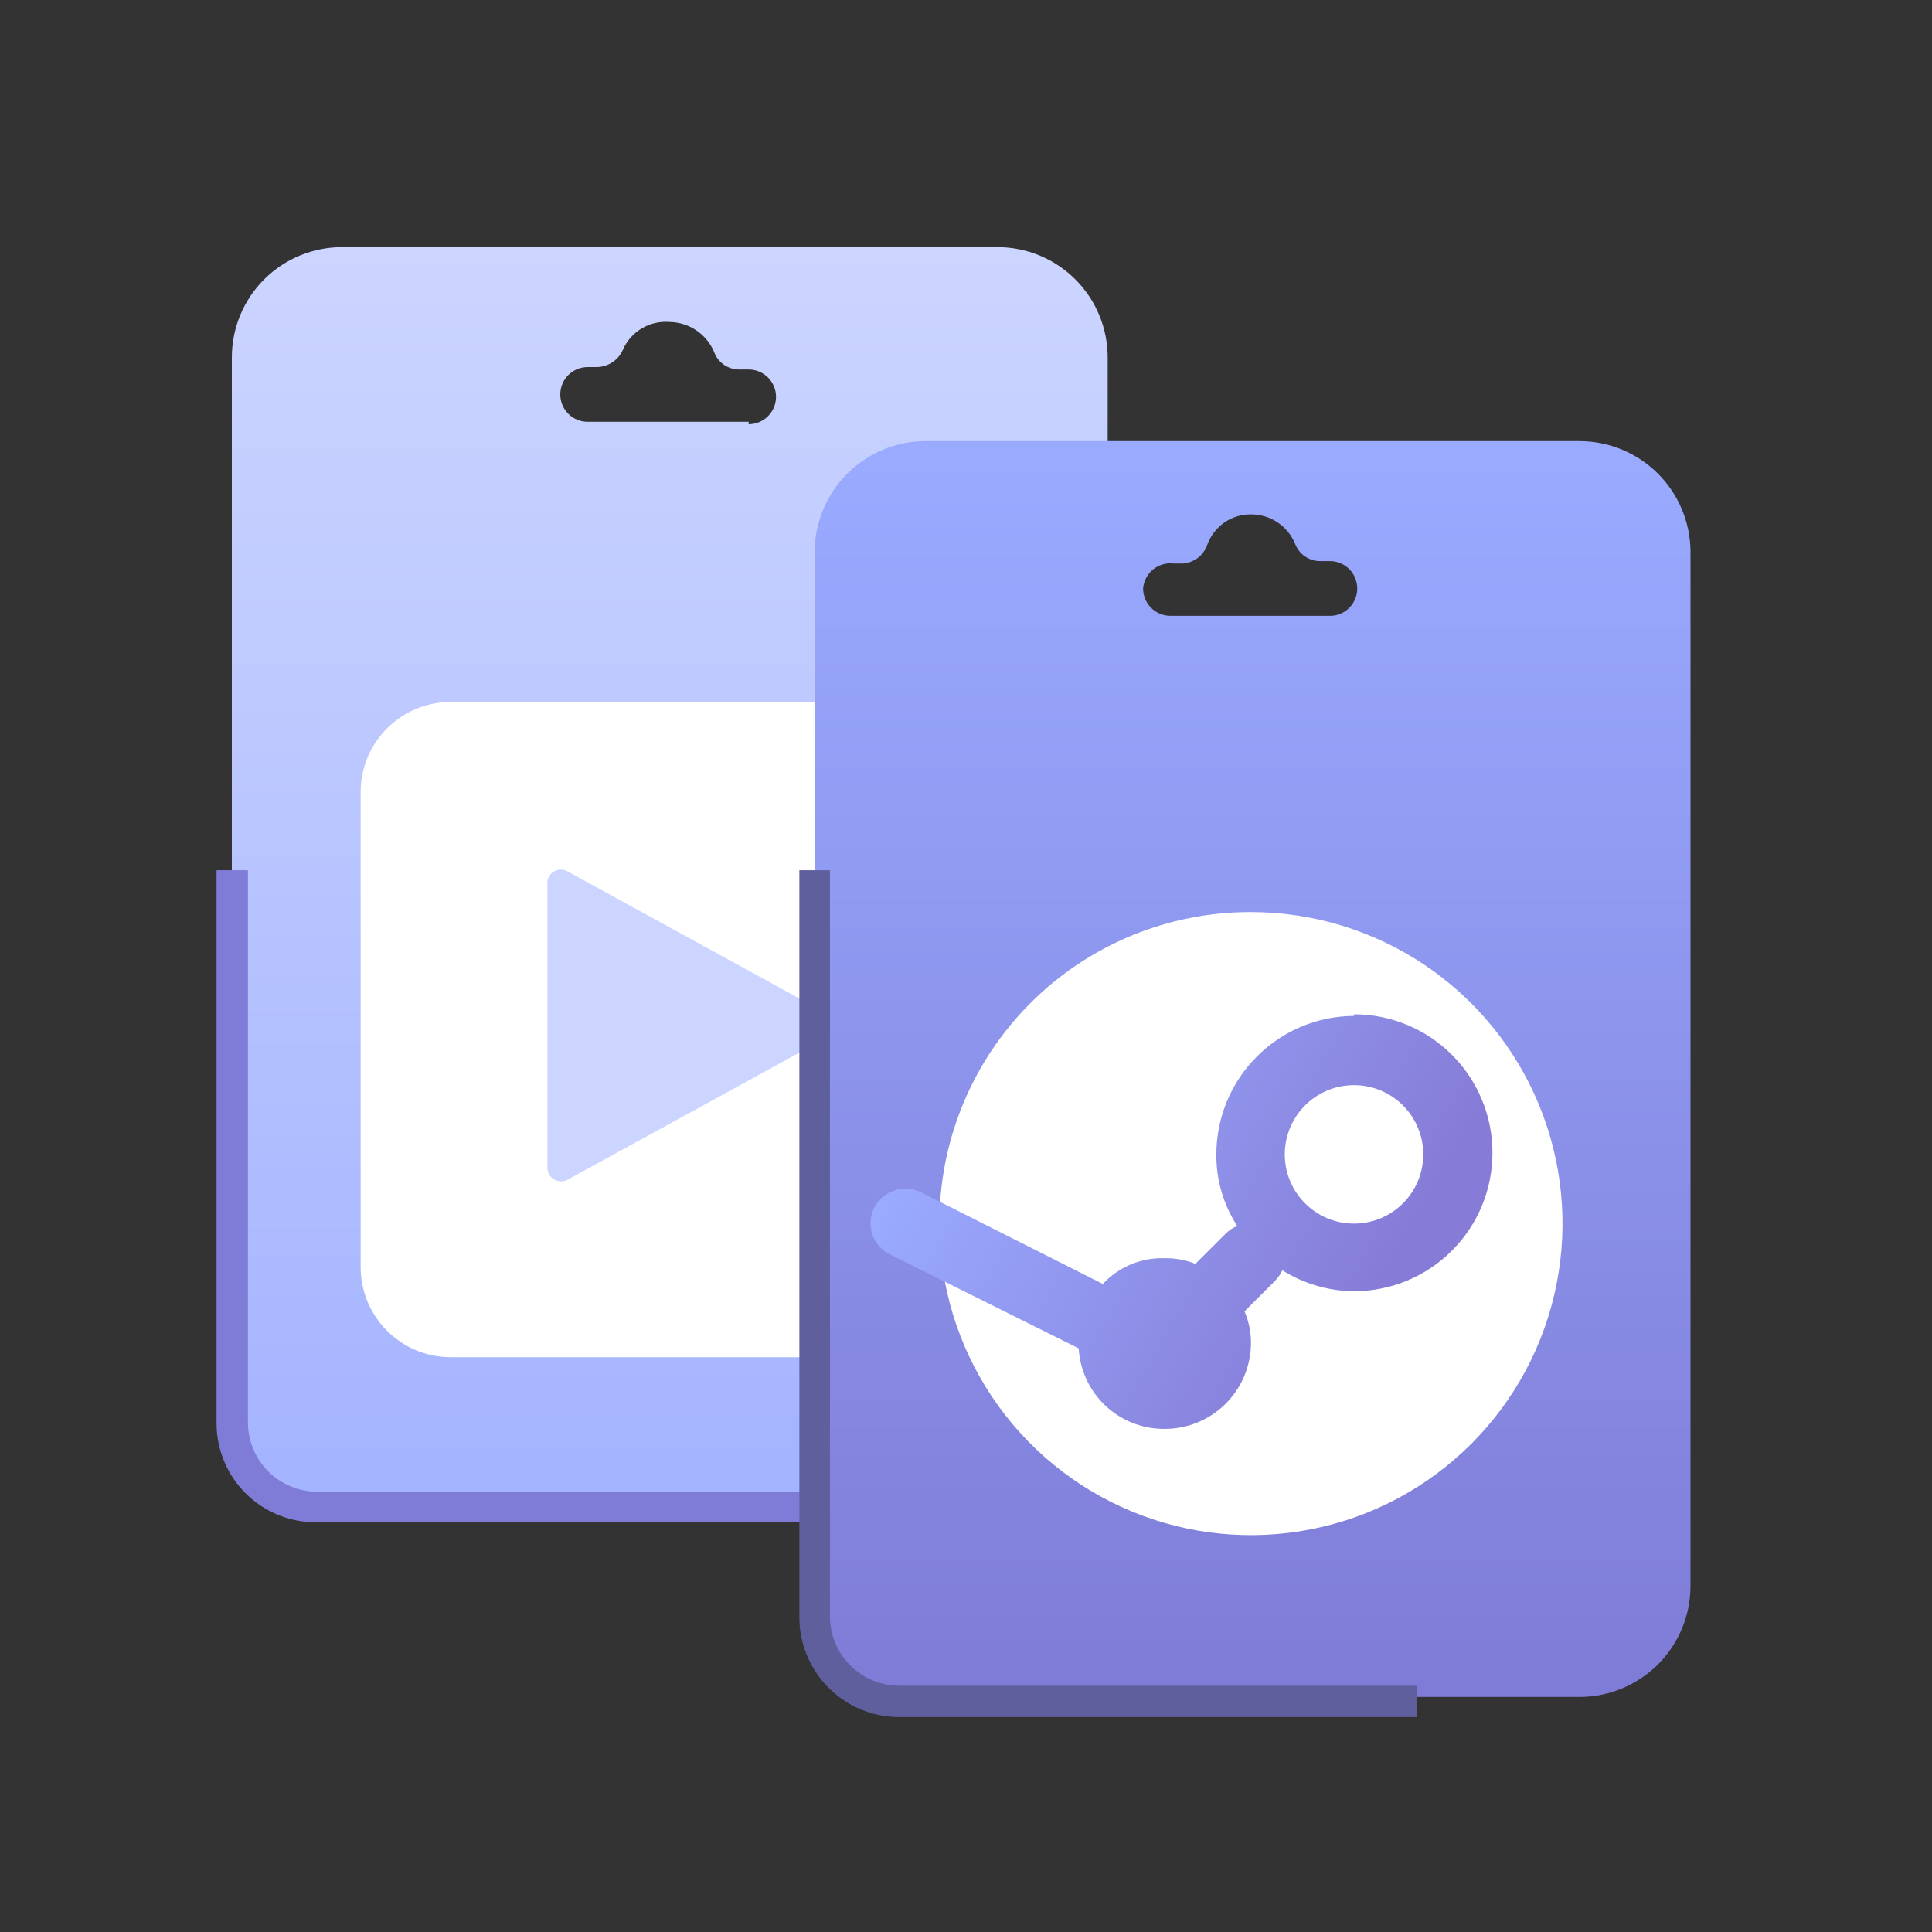 <svg width="48" height="48" viewBox="0 0 48 48" fill="none" xmlns="http://www.w3.org/2000/svg">
<rect x="0" y="0" width="48" height="48" fill="#333333" stroke="none"/>
<path d="M24.78 6.14H8.5C7.773 6.14 7.076 6.429 6.562 6.942C6.048 7.456 5.76 8.153 5.76 8.88V34.6C5.765 35.325 6.055 36.019 6.568 36.532C7.081 37.044 7.775 37.335 8.5 37.34H24.78C25.14 37.34 25.496 37.269 25.828 37.131C26.161 36.994 26.463 36.792 26.717 36.537C26.972 36.283 27.174 35.981 27.311 35.648C27.449 35.316 27.52 34.96 27.52 34.6V8.88C27.52 8.52 27.449 8.164 27.311 7.831C27.174 7.499 26.972 7.197 26.717 6.942C26.463 6.688 26.161 6.486 25.828 6.348C25.496 6.211 25.14 6.14 24.78 6.14ZM18.6 10.48H14.6C14.419 10.48 14.246 10.408 14.119 10.281C13.991 10.153 13.92 9.98 13.92 9.8C13.92 9.62 13.991 9.447 14.119 9.319C14.246 9.192 14.419 9.12 14.6 9.12H14.84C14.977 9.115 15.111 9.072 15.224 8.994C15.338 8.916 15.426 8.807 15.48 8.68C15.579 8.46 15.743 8.277 15.951 8.155C16.159 8.033 16.4 7.979 16.64 8C16.875 8.004 17.104 8.076 17.299 8.207C17.494 8.339 17.647 8.524 17.74 8.74C17.785 8.868 17.869 8.979 17.98 9.058C18.091 9.137 18.224 9.179 18.36 9.18H18.6C18.78 9.18 18.953 9.252 19.081 9.379C19.208 9.507 19.28 9.68 19.28 9.86C19.28 10.04 19.208 10.213 19.081 10.341C18.953 10.468 18.78 10.54 18.6 10.54V10.48Z" fill="url(#paint0_linear_4630_4906)"/>
<path d="M22.08 17.44H11.2C9.963 17.44 8.96 18.443 8.96 19.68V31.48C8.96 32.717 9.963 33.72 11.2 33.72H22.08C23.317 33.72 24.32 32.717 24.32 31.48V19.68C24.32 18.443 23.317 17.44 22.08 17.44Z" fill="white"/>
<path d="M13.6 22V29C13.598 29.061 13.613 29.122 13.643 29.176C13.672 29.23 13.716 29.275 13.77 29.306C13.823 29.337 13.884 29.352 13.946 29.351C14.008 29.35 14.068 29.332 14.12 29.3L20.54 25.78C20.594 25.751 20.64 25.708 20.672 25.655C20.703 25.602 20.72 25.541 20.72 25.48C20.72 25.418 20.703 25.358 20.672 25.305C20.64 25.252 20.594 25.209 20.54 25.18L14.12 21.66C14.065 21.624 14 21.605 13.935 21.605C13.869 21.606 13.805 21.625 13.75 21.661C13.695 21.697 13.651 21.748 13.625 21.808C13.598 21.868 13.59 21.935 13.6 22Z" fill="url(#paint1_linear_4630_4906)"/>
<path d="M20.72 37.82H7.86C7.535 37.822 7.213 37.761 6.912 37.638C6.612 37.516 6.338 37.335 6.107 37.106C5.877 36.878 5.694 36.606 5.569 36.306C5.444 36.006 5.38 35.685 5.38 35.36V21.62H6.16V35.36C6.165 35.809 6.346 36.239 6.664 36.556C6.981 36.874 7.411 37.055 7.86 37.06H20.72V37.82Z" fill="#7F7CD7"/>
<path d="M39.26 10.96H22.98C22.255 10.965 21.561 11.256 21.049 11.768C20.536 12.281 20.245 12.975 20.24 13.7V39.42C20.245 40.145 20.536 40.839 21.049 41.352C21.561 41.864 22.255 42.155 22.98 42.16H39.26C39.985 42.155 40.679 41.864 41.192 41.352C41.705 40.839 41.995 40.145 42 39.42V13.7C41.995 12.975 41.705 12.281 41.192 11.768C40.679 11.256 39.985 10.965 39.26 10.96ZM33.08 15.3H29.08C28.9 15.3 28.727 15.228 28.599 15.101C28.472 14.973 28.4 14.8 28.4 14.62C28.408 14.529 28.433 14.44 28.476 14.359C28.519 14.278 28.577 14.206 28.648 14.148C28.719 14.09 28.801 14.047 28.889 14.022C28.977 13.996 29.069 13.989 29.16 14H29.4C29.536 13.987 29.665 13.935 29.772 13.85C29.879 13.764 29.958 13.65 30 13.52C30.082 13.301 30.23 13.112 30.423 12.979C30.617 12.847 30.846 12.777 31.08 12.78C31.317 12.779 31.548 12.849 31.744 12.981C31.94 13.113 32.092 13.301 32.18 13.52C32.229 13.645 32.314 13.751 32.425 13.826C32.536 13.901 32.666 13.941 32.8 13.94H33.04C33.221 13.94 33.394 14.012 33.521 14.139C33.649 14.267 33.72 14.44 33.72 14.62C33.721 14.794 33.654 14.961 33.535 15.087C33.416 15.214 33.254 15.29 33.08 15.3Z" fill="url(#paint2_linear_4630_4906)"/>
<path d="M35.2 42.66H22.32C21.666 42.655 21.04 42.391 20.58 41.926C20.119 41.462 19.86 40.834 19.86 40.18V21.62H20.62V40.18C20.625 40.629 20.806 41.059 21.124 41.376C21.442 41.694 21.871 41.875 22.32 41.88H35.2V42.66Z" fill="#5F5F9E"/>
<path d="M31.08 22.66C32.611 22.66 34.107 23.114 35.38 23.964C36.653 24.815 37.645 26.024 38.231 27.438C38.816 28.852 38.97 30.409 38.671 31.91C38.373 33.411 37.635 34.791 36.553 35.873C35.47 36.955 34.091 37.693 32.59 37.991C31.088 38.29 29.532 38.137 28.118 37.551C26.704 36.965 25.495 35.973 24.644 34.7C23.794 33.427 23.34 31.931 23.34 30.4C23.337 29.383 23.536 28.375 23.924 27.435C24.312 26.495 24.882 25.64 25.601 24.921C26.32 24.202 27.174 23.632 28.115 23.244C29.055 22.856 30.063 22.657 31.08 22.66Z" fill="white"/>
<path d="M33.64 25.24C32.731 25.245 31.861 25.61 31.221 26.255C30.58 26.899 30.22 27.771 30.22 28.68C30.214 29.312 30.395 29.931 30.74 30.46C30.636 30.501 30.541 30.562 30.46 30.64L29.7 31.4C29.452 31.302 29.187 31.254 28.92 31.26C28.636 31.252 28.353 31.306 28.091 31.416C27.829 31.526 27.593 31.691 27.4 31.9L22.88 29.62C22.675 29.521 22.44 29.505 22.224 29.576C22.007 29.647 21.827 29.799 21.72 30C21.669 30.101 21.637 30.211 21.629 30.324C21.62 30.438 21.633 30.551 21.669 30.659C21.704 30.767 21.76 30.867 21.834 30.953C21.909 31.039 21.999 31.109 22.1 31.16L26.8 33.5C26.831 34.041 27.068 34.55 27.462 34.922C27.856 35.294 28.378 35.501 28.92 35.5C29.203 35.503 29.483 35.449 29.745 35.343C30.007 35.236 30.245 35.079 30.446 34.88C30.647 34.681 30.807 34.444 30.915 34.184C31.024 33.923 31.08 33.643 31.08 33.36C31.08 33.092 31.025 32.827 30.92 32.58L31.68 31.82C31.753 31.743 31.814 31.655 31.86 31.56C32.393 31.896 33.01 32.076 33.64 32.08C34.553 32.08 35.428 31.718 36.073 31.072C36.718 30.427 37.08 29.552 37.08 28.64C37.08 27.728 36.718 26.853 36.073 26.207C35.428 25.562 34.553 25.2 33.64 25.2V25.24Z" fill="url(#paint3_linear_4630_4906)"/>
<path d="M33.64 30.4C34.59 30.4 35.36 29.63 35.36 28.68C35.36 27.73 34.59 26.96 33.64 26.96C32.69 26.96 31.92 27.73 31.92 28.68C31.92 29.63 32.69 30.4 33.64 30.4Z" fill="white"/>
<defs>
<linearGradient id="paint0_linear_4630_4906" x1="16.64" y1="6.22" x2="16.64" y2="45.64" gradientUnits="userSpaceOnUse">
<stop stop-color="#CCD5FF"/>
<stop offset="1" stop-color="#99AAFF"/>
</linearGradient>
<linearGradient id="paint1_linear_4630_4906" x1="74.723" y1="107.509" x2="74.723" y2="135.627" gradientUnits="userSpaceOnUse">
<stop stop-color="#CCD5FF"/>
<stop offset="1" stop-color="#99AAFF"/>
</linearGradient>
<linearGradient id="paint2_linear_4630_4906" x1="31.12" y1="11.54" x2="31.12" y2="41.7" gradientUnits="userSpaceOnUse">
<stop stop-color="#99AAFF"/>
<stop offset="1" stop-color="#7F7CD7"/>
</linearGradient>
<linearGradient id="paint3_linear_4630_4906" x1="24.18" y1="26.2" x2="34.22" y2="31.98" gradientUnits="userSpaceOnUse">
<stop stop-color="#99AAFF"/>
<stop offset="1" stop-color="#867CD7"/>
</linearGradient>
</defs>
</svg>
